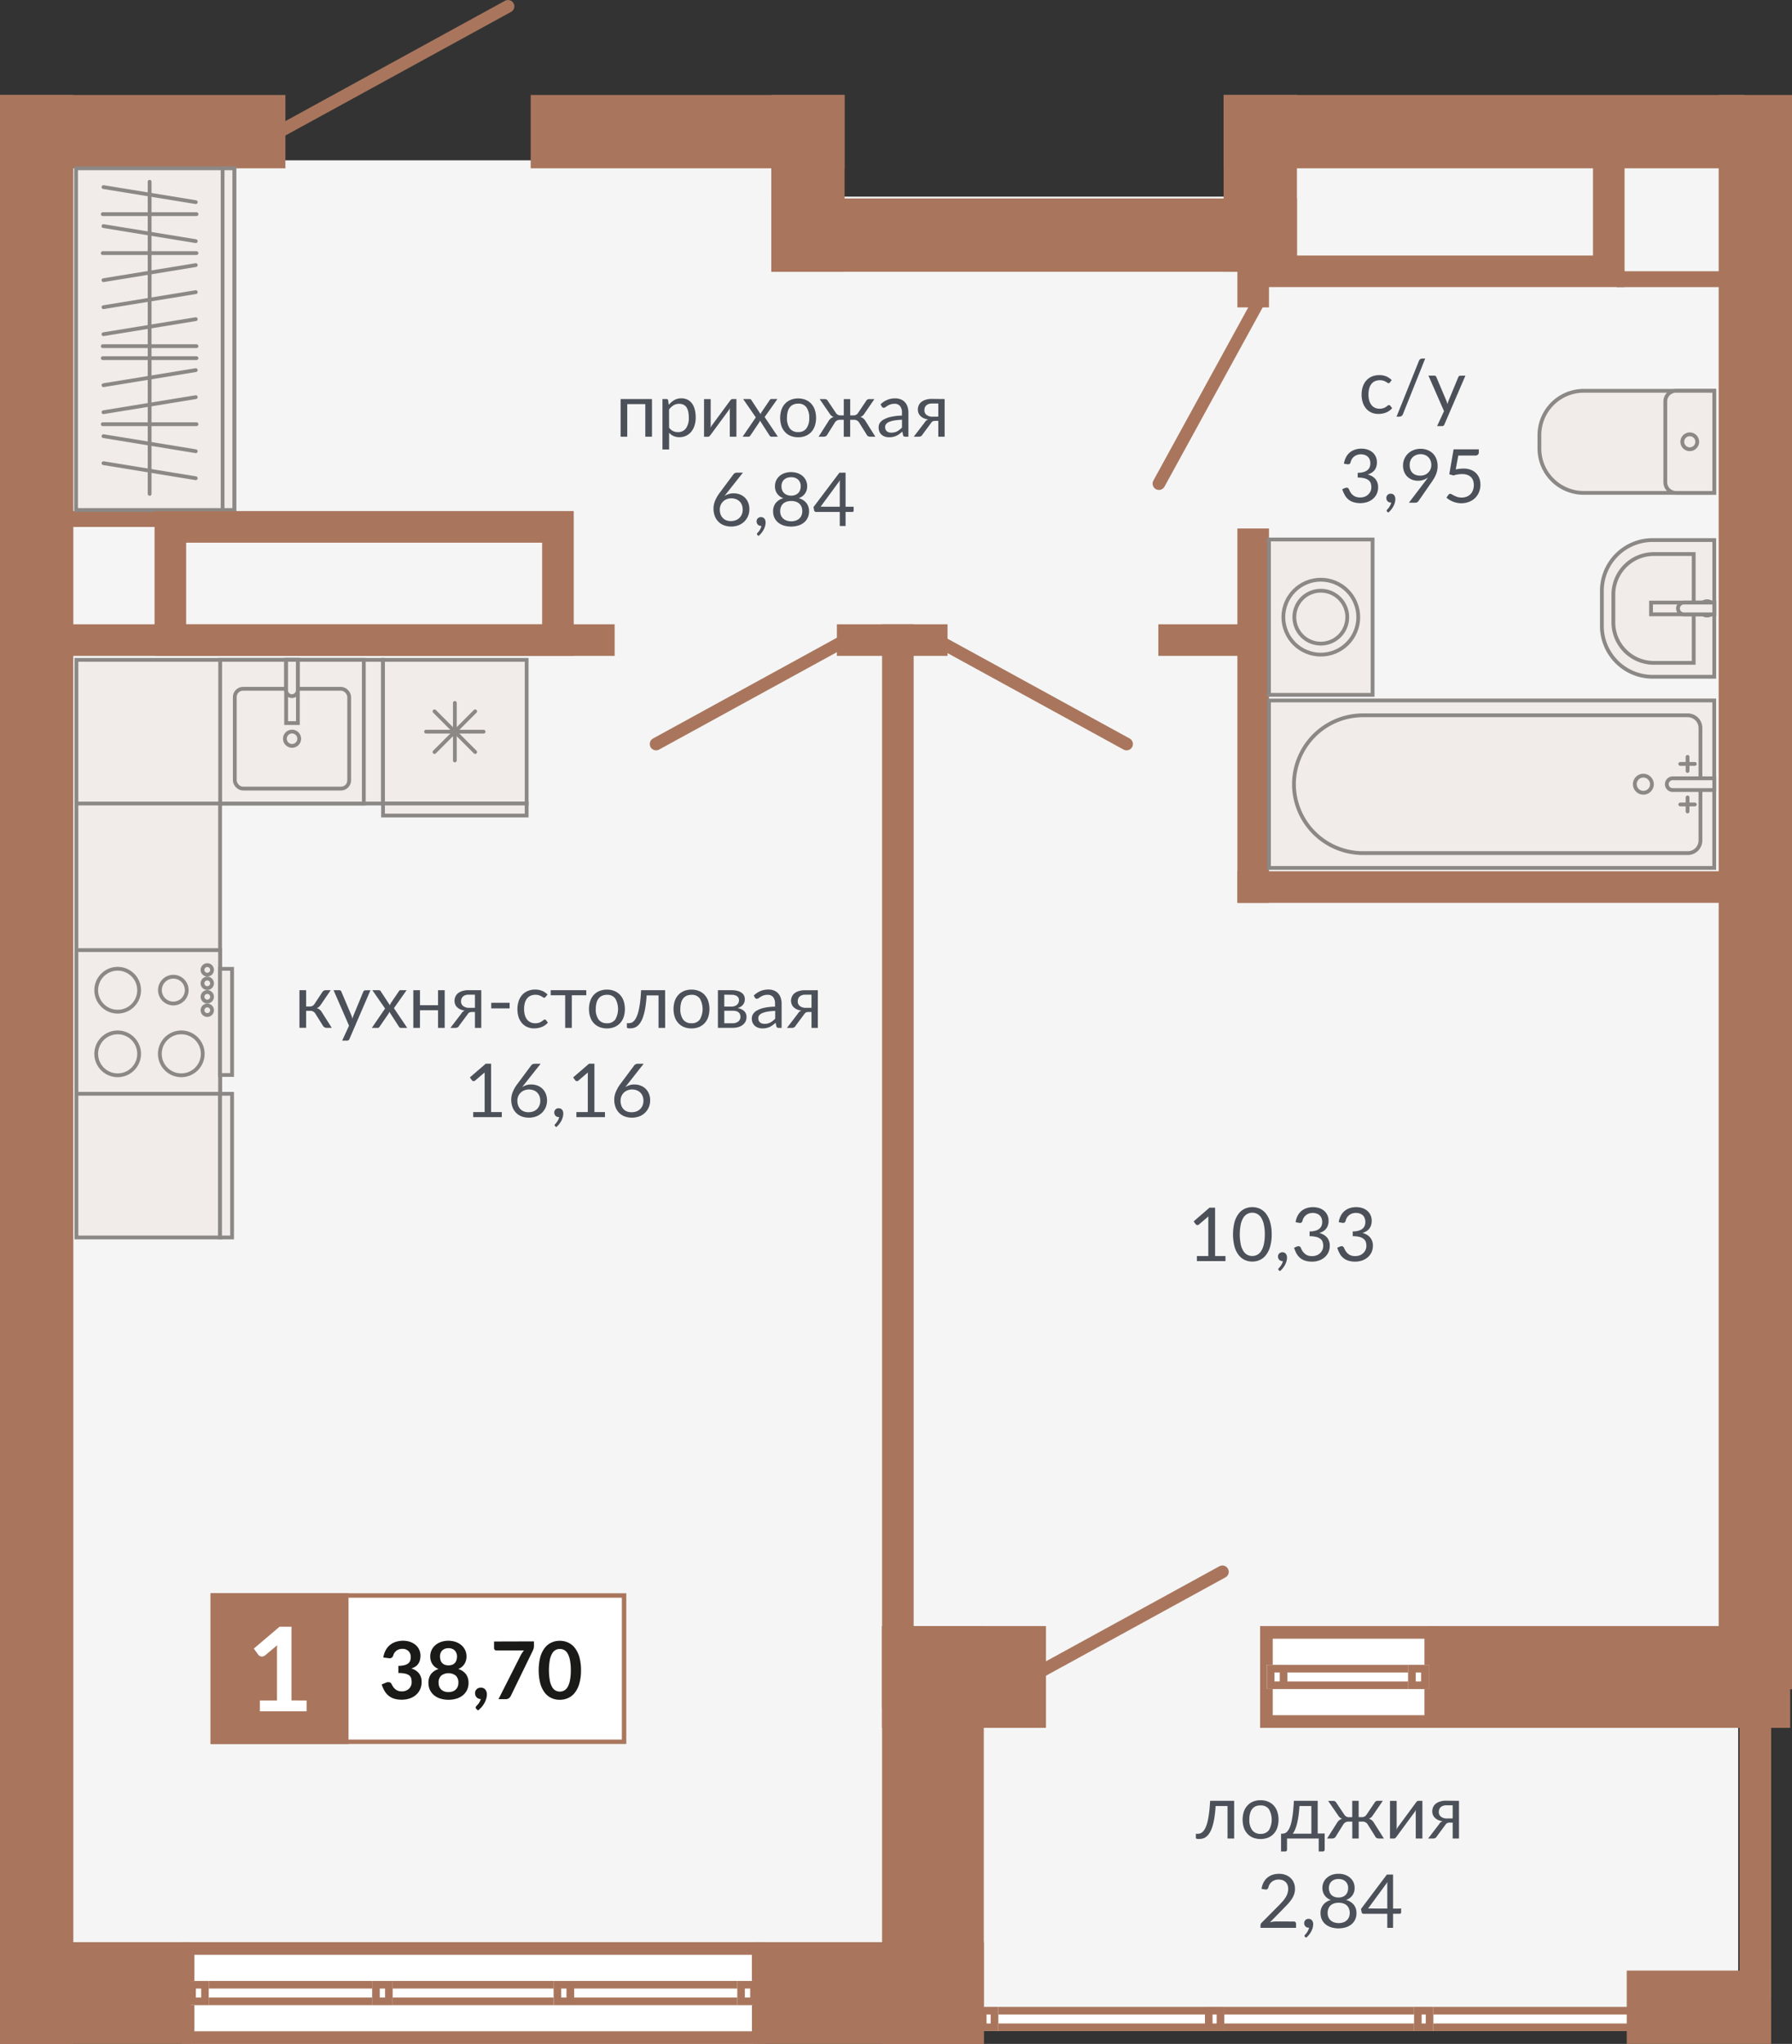 <svg id="Layer_1" data-name="Layer 1" xmlns="http://www.w3.org/2000/svg" width="752.14" height="857.71" viewBox="0 0 752.14 857.71">
  <rect x="0" y="0" width="752.14" height="857.71" fill="#333333" stroke="none"/>
  <defs>
    <style>
      .cls-1 {
        fill: #f5f5f5;
      }

      .cls-1, .cls-3, .cls-7 {
        fill-rule: evenodd;
      }

      .cls-2 {
        fill: #fff;
      }

      .cls-3, .cls-4 {
        fill: #a9765d;
      }

      .cls-5, .cls-7 {
        fill: #f1ece9;
      }

      .cls-6, .cls-8, .cls-9 {
        fill: none;
        stroke-miterlimit: 22.93;
      }

      .cls-6, .cls-8 {
        stroke: #8b8886;
        stroke-width: 1.59px;
      }

      .cls-8, .cls-9 {
        stroke-linecap: round;
      }

      .cls-9 {
        stroke: #a9765d;
        stroke-width: 5.31px;
      }

      .cls-10 {
        fill: #4c5059;
      }

      .cls-11 {
        fill: #1a1a18;
      }
    </style>
  </defs>
  <polygon class="cls-1" points="526.58 67.28 526.58 82.51 349.26 82.51 349.26 67.28 30.5 67.28 30.5 843.89 729.55 843.89 729.55 67.28 526.58 67.28"/>
  <rect class="cls-2" x="76.29" y="814.99" width="244.59" height="42.71"/>
  <path class="cls-3" d="M315.57,820.31H81.6V852.4h234ZM76.29,815H320.88v42.72H76.29Z"/>
  <rect class="cls-2" x="79.02" y="831.28" width="239.03" height="10.14"/>
  <path class="cls-3" d="M314.87,834.47H82.21v3.77H314.87ZM79,831.28h239v10.14H79Z"/>
  <rect class="cls-2" x="156.2" y="831.28" width="8.61" height="10.14"/>
  <path class="cls-3" d="M161.62,834.47h-2.23v3.77h2.23Zm-5.42-3.19h8.61v10.14H156.2Z"/>
  <rect class="cls-2" x="79.02" y="831.28" width="8.61" height="10.14"/>
  <path class="cls-3" d="M84.44,834.47H82.21v3.77h2.23ZM79,831.28h8.61v10.14H79Z"/>
  <rect class="cls-2" x="232.34" y="831.28" width="8.61" height="10.14"/>
  <path class="cls-3" d="M237.76,834.47h-2.23v3.77h2.23Zm-5.42-3.19H241v10.14h-8.61Z"/>
  <rect class="cls-2" x="309.45" y="831.28" width="8.61" height="10.14"/>
  <path class="cls-3" d="M314.87,834.47h-2.24v3.77h2.24Zm-5.42-3.19h8.6v10.14h-8.6Z"/>
  <rect class="cls-2" x="410.88" y="842.17" width="286.84" height="10.14"/>
  <path class="cls-3" d="M694.54,845.36H414.07v3.77H694.54Zm-283.66-3.19H697.72v10.14H410.88Z"/>
  <rect class="cls-2" x="505.74" y="842.17" width="8.1" height="10.14"/>
  <path class="cls-3" d="M510.66,845.36h-1.73v3.77h1.73Zm-4.92-3.19h8.11v10.14h-8.11Z"/>
  <rect class="cls-2" x="410.88" y="842.17" width="8.1" height="10.14"/>
  <path class="cls-3" d="M415.8,845.36h-1.73v3.77h1.73Zm-4.92-3.19H419v10.14h-8.11Z"/>
  <rect class="cls-2" x="410.88" y="842.17" width="8.1" height="10.14"/>
  <path class="cls-3" d="M415.8,845.36h-1.73v3.77h1.73Zm-4.92-3.19H419v10.14h-8.11Z"/>
  <rect class="cls-2" x="593.51" y="842.17" width="8.1" height="10.14"/>
  <path class="cls-3" d="M598.43,845.36H596.7v3.77h1.73Zm-4.92-3.19h8.1v10.14h-8.1Z"/>
  <rect class="cls-2" x="689.62" y="842.17" width="8.1" height="10.14"/>
  <path class="cls-3" d="M694.54,845.36H692.8v3.77h1.74Zm-4.92-3.19h8.1v10.14h-8.1Z"/>
  <rect class="cls-2" x="528.89" y="682.36" width="74.29" height="42.71"/>
  <path class="cls-3" d="M603.18,682.36H528.89v42.71h74.29Zm-5.31,5.31H534.2v32.09h63.67Z"/>
  <rect class="cls-2" x="531.72" y="698.65" width="67.92" height="10.14"/>
  <path class="cls-3" d="M599.64,698.65H531.72v10.14h67.92Zm-3.19,3.18H534.91v3.77h61.54Z"/>
  <rect class="cls-2" x="591.03" y="698.65" width="8.61" height="10.14"/>
  <path class="cls-3" d="M599.64,698.65H591v10.14h8.61Zm-3.19,3.18h-2.23v3.77h2.23Z"/>
  <rect class="cls-2" x="531.72" y="698.65" width="8.61" height="10.14"/>
  <path class="cls-3" d="M540.33,698.65h-8.61v10.14h8.61Zm-3.19,3.18h-2.23v3.77h2.23Z"/>
  <rect class="cls-4" x="370.22" y="682.36" width="68.8" height="42.71"/>
  <rect class="cls-4" x="599.8" y="682.36" width="151.58" height="42.71"/>
  <rect class="cls-4" y="814.99" width="80.06" height="42.71"/>
  <rect class="cls-4" x="316.13" y="814.99" width="96.81" height="42.71"/>
  <rect class="cls-4" y="39.86" width="119.79" height="30.77"/>
  <rect class="cls-4" x="222.74" y="39.86" width="131.75" height="30.77"/>
  <rect class="cls-4" x="513.58" y="39.86" width="218.44" height="30.77"/>
  <rect class="cls-4" x="323.72" y="83.28" width="220.63" height="30.77"/>
  <rect class="cls-4" x="323.72" y="39.86" width="30.77" height="74.19"/>
  <rect class="cls-4" x="513.58" y="39.86" width="30.77" height="74.19"/>
  <rect class="cls-4" y="39.86" width="30.77" height="817.85"/>
  <rect class="cls-4" x="721.37" y="39.86" width="30.77" height="669.03"/>
  <rect class="cls-4" x="682.78" y="826.94" width="60.61" height="30.77"/>
  <rect class="cls-4" x="13.82" y="261.97" width="244.16" height="13.26"/>
  <rect class="cls-4" x="519.36" y="365.61" width="211.46" height="13.26"/>
  <rect class="cls-4" x="351.26" y="261.97" width="46.44" height="13.26"/>
  <rect class="cls-4" x="486.18" y="261.97" width="46.44" height="13.26"/>
  <rect class="cls-4" x="519.36" y="221.77" width="13.26" height="157.1"/>
  <rect class="cls-4" x="730.13" y="723.22" width="13.26" height="115.54"/>
  <rect class="cls-4" x="370.22" y="261.97" width="13.26" height="455.01"/>
  <rect class="cls-4" x="519.36" y="107.21" width="13.26" height="21.78"/>
  <rect class="cls-4" x="678.53" y="113.82" width="50.46" height="6.67"/>
  <rect class="cls-4" x="15.94" y="214.46" width="50.46" height="6.67"/>
  <rect class="cls-4" x="370.22" y="682.36" width="42.71" height="175.35"/>
  <path class="cls-3" d="M668.61,67.73H538.54v39.5H668.61ZM525.28,54.47H681.87v66H525.28Z"/>
  <rect class="cls-5" x="32.08" y="336.82" width="60.29" height="182.47"/>
  <rect class="cls-6" x="32.08" y="336.82" width="60.29" height="182.47"/>
  <rect class="cls-5" x="92.37" y="459" width="5.04" height="60.29"/>
  <rect class="cls-6" x="92.37" y="459" width="5.04" height="60.29"/>
  <rect class="cls-5" x="32.08" y="276.9" width="128.68" height="60.29"/>
  <rect class="cls-6" x="32.08" y="276.9" width="128.68" height="60.29"/>
  <rect class="cls-5" x="32.08" y="398.7" width="60.29" height="60.29"/>
  <rect class="cls-6" x="32.08" y="398.7" width="60.29" height="60.29"/>
  <rect class="cls-5" x="92.37" y="406.56" width="5.04" height="44.55"/>
  <rect class="cls-6" x="92.37" y="406.56" width="5.04" height="44.55"/>
  <path class="cls-7" d="M72.75,409.87a5.62,5.62,0,1,0,5.62,5.62A5.62,5.62,0,0,0,72.75,409.87Z"/>
  <path class="cls-6" d="M72.75,409.87a5.62,5.62,0,1,0,5.62,5.62A5.62,5.62,0,0,0,72.75,409.87Z"/>
  <path class="cls-7" d="M87,405a2,2,0,1,0,2,2A2,2,0,0,0,87,405Z"/>
  <path class="cls-6" d="M87,405a2,2,0,1,0,2,2A2,2,0,0,0,87,405Z"/>
  <path class="cls-7" d="M87,410.64a2,2,0,1,0,2,2A2,2,0,0,0,87,410.64Z"/>
  <path class="cls-6" d="M87,410.64a2,2,0,1,0,2,2A2,2,0,0,0,87,410.64Z"/>
  <path class="cls-7" d="M87,416.29a2,2,0,1,0,2,2A2,2,0,0,0,87,416.29Z"/>
  <path class="cls-6" d="M87,416.29a2,2,0,1,0,2,2A2,2,0,0,0,87,416.29Z"/>
  <path class="cls-7" d="M87,421.94a2,2,0,1,0,2,2A2,2,0,0,0,87,421.94Z"/>
  <path class="cls-6" d="M87,421.94a2,2,0,1,0,2,2A2,2,0,0,0,87,421.94Z"/>
  <path class="cls-7" d="M49.39,406.53a9,9,0,1,0,9,9A9,9,0,0,0,49.39,406.53Z"/>
  <path class="cls-6" d="M49.39,406.53a9,9,0,1,0,9,9A9,9,0,0,0,49.39,406.53Z"/>
  <path class="cls-7" d="M49.39,433.23a9,9,0,1,0,9,9A9,9,0,0,0,49.39,433.23Z"/>
  <path class="cls-6" d="M49.39,433.23a9,9,0,1,0,9,9A9,9,0,0,0,49.39,433.23Z"/>
  <path class="cls-7" d="M76.09,433.23a9,9,0,1,0,9,9A9,9,0,0,0,76.09,433.23Z"/>
  <path class="cls-6" d="M76.09,433.23a9,9,0,1,0,9,9A9,9,0,0,0,76.09,433.23Z"/>
  <rect class="cls-5" x="160.76" y="276.9" width="60.29" height="60.29"/>
  <rect class="cls-6" x="160.76" y="276.9" width="60.29" height="60.29"/>
  <rect class="cls-5" x="160.76" y="337.19" width="60.29" height="5.04"/>
  <rect class="cls-6" x="160.76" y="337.19" width="60.29" height="5.04"/>
  <line class="cls-8" x1="178.83" y1="307.04" x2="202.98" y2="307.04"/>
  <line class="cls-8" x1="182.37" y1="315.58" x2="199.44" y2="298.51"/>
  <line class="cls-8" x1="199.44" y1="315.58" x2="182.37" y2="298.51"/>
  <line class="cls-8" x1="190.91" y1="319.12" x2="190.91" y2="294.97"/>
  <rect class="cls-5" x="92.41" y="276.9" width="60.29" height="60.29"/>
  <rect class="cls-6" x="92.41" y="276.9" width="60.29" height="60.29"/>
  <rect class="cls-5" x="98.55" y="289.04" width="48.01" height="41.88" rx="3.44"/>
  <rect class="cls-6" x="98.55" y="289.04" width="48.01" height="41.88" rx="3.44"/>
  <path class="cls-7" d="M125.58,310a3,3,0,1,0-3,3A3,3,0,0,0,125.58,310Z"/>
  <path class="cls-6" d="M125.58,310a3,3,0,1,0-3,3A3,3,0,0,0,125.58,310Z"/>
  <rect class="cls-5" x="120.09" y="276.9" width="4.94" height="26.53"/>
  <rect class="cls-6" x="120.09" y="276.9" width="4.94" height="26.53"/>
  <path class="cls-7" d="M120.09,289.65V276.9H125v12.75a2.47,2.47,0,0,1-4.94,0Z"/>
  <path class="cls-6" d="M120.09,289.65V276.9H125v12.75a2.47,2.47,0,0,1-4.94,0Z"/>
  <path class="cls-7" d="M719.51,164H664.69a18.62,18.62,0,0,0-18.57,18.57v5.7a18.63,18.63,0,0,0,18.57,18.57h54.82Z"/>
  <path class="cls-6" d="M719.51,164H664.69a18.62,18.62,0,0,0-18.57,18.57v5.7a18.63,18.63,0,0,0,18.57,18.57h54.82Z"/>
  <path class="cls-7" d="M719.51,164h-16.1a4.46,4.46,0,0,0-4.45,4.45v33.93a4.47,4.47,0,0,0,4.45,4.46h16.1Z"/>
  <path class="cls-6" d="M719.51,164h-16.1a4.46,4.46,0,0,0-4.45,4.45v33.93a4.47,4.47,0,0,0,4.45,4.46h16.1Z"/>
  <path class="cls-7" d="M709.23,182.26a3.13,3.13,0,1,0,3.13,3.13A3.13,3.13,0,0,0,709.23,182.26Z"/>
  <path class="cls-6" d="M709.23,182.26a3.13,3.13,0,1,0,3.13,3.13A3.13,3.13,0,0,0,709.23,182.26Z"/>
  <rect class="cls-5" x="532.62" y="293.94" width="186.88" height="70.27"/>
  <rect class="cls-6" x="532.62" y="293.94" width="186.88" height="70.27"/>
  <path class="cls-7" d="M708.41,300.17H572a29,29,0,0,0-28.9,28.9h0A29,29,0,0,0,572,358H708.41a5.32,5.32,0,0,0,5.3-5.31V305.48A5.32,5.32,0,0,0,708.41,300.17Z"/>
  <path class="cls-6" d="M708.41,300.17H572a29,29,0,0,0-28.9,28.9h0A29,29,0,0,0,572,358H708.41a5.32,5.32,0,0,0,5.3-5.31V305.48A5.32,5.32,0,0,0,708.41,300.17Z"/>
  <path class="cls-7" d="M689.64,325.49a3.59,3.59,0,1,0,3.71,3.58A3.65,3.65,0,0,0,689.64,325.49Z"/>
  <path class="cls-6" d="M689.64,325.49a3.59,3.59,0,1,0,3.71,3.58A3.65,3.65,0,0,0,689.64,325.49Z"/>
  <path class="cls-7" d="M702.23,331.54h17.28v-4.93H702.23a2.47,2.47,0,1,0,0,4.93Z"/>
  <path class="cls-6" d="M702.23,331.54h17.28v-4.93H702.23a2.47,2.47,0,1,0,0,4.93Z"/>
  <line class="cls-8" x1="711.36" y1="320.57" x2="705.24" y2="320.57"/>
  <line class="cls-8" x1="708.3" y1="317.62" x2="708.3" y2="323.52"/>
  <line class="cls-8" x1="711.36" y1="337.58" x2="705.24" y2="337.58"/>
  <line class="cls-8" x1="708.3" y1="334.62" x2="708.3" y2="340.53"/>
  <path class="cls-7" d="M719.51,226.63H693.58a21.31,21.31,0,0,0-21.24,21.24v14.91A21.31,21.31,0,0,0,693.58,284h25.93Z"/>
  <path class="cls-6" d="M719.51,226.63H693.58a21.31,21.31,0,0,0-21.24,21.24v14.91A21.31,21.31,0,0,0,693.58,284h25.93Z"/>
  <path class="cls-7" d="M710.88,232.5H694.06a17,17,0,0,0-16.9,16.9v11.86a17,17,0,0,0,16.9,16.9h16.82Z"/>
  <path class="cls-6" d="M710.88,232.5H694.06a17,17,0,0,0-16.9,16.9v11.86a17,17,0,0,0,16.9,16.9h16.82Z"/>
  <path class="cls-7" d="M716.49,252.31a3,3,0,1,1-3,3A3,3,0,0,1,716.49,252.31Z"/>
  <path class="cls-6" d="M716.49,252.31a3,3,0,1,1-3,3A3,3,0,0,1,716.49,252.31Z"/>
  <rect class="cls-5" x="692.98" y="252.86" width="26.53" height="4.94"/>
  <rect class="cls-6" x="692.98" y="252.86" width="26.53" height="4.94"/>
  <path class="cls-7" d="M706.76,257.8h12.75v-4.94H706.76a2.47,2.47,0,0,0,0,4.94Z"/>
  <path class="cls-6" d="M706.76,257.8h12.75v-4.94H706.76a2.47,2.47,0,0,0,0,4.94Z"/>
  <rect class="cls-5" x="532.62" y="226.39" width="43.49" height="65.19"/>
  <rect class="cls-6" x="532.62" y="226.39" width="43.49" height="65.19"/>
  <circle class="cls-5" cx="554.37" cy="258.99" r="15.72" transform="translate(-56.91 231.86) rotate(-22.5)"/>
  <circle class="cls-6" cx="554.37" cy="258.99" r="15.72" transform="translate(-56.91 231.86) rotate(-22.5)"/>
  <path class="cls-7" d="M565.47,259a11.1,11.1,0,1,0-11.1,11.09A11.1,11.1,0,0,0,565.47,259Z"/>
  <path class="cls-6" d="M565.47,259a11.1,11.1,0,1,0-11.1,11.09A11.1,11.1,0,0,0,565.47,259Z"/>
  <rect class="cls-5" x="31.92" y="70.63" width="66.43" height="143.39"/>
  <rect class="cls-6" x="31.92" y="70.63" width="66.43" height="143.39"/>
  <rect class="cls-5" x="93.43" y="70.63" width="4.92" height="143.39"/>
  <rect class="cls-6" x="93.43" y="70.63" width="4.92" height="143.39"/>
  <line class="cls-8" x1="62.8" y1="207.26" x2="62.8" y2="76.27"/>
  <line class="cls-8" x1="43.13" y1="106.22" x2="82.47" y2="106.22"/>
  <line class="cls-8" x1="43.13" y1="178.01" x2="82.47" y2="178.01"/>
  <line class="cls-8" x1="43.13" y1="145.27" x2="82.47" y2="145.27"/>
  <line class="cls-8" x1="43.13" y1="150.3" x2="82.47" y2="150.3"/>
  <line class="cls-8" x1="43.13" y1="89.86" x2="82.47" y2="89.86"/>
  <line class="cls-8" x1="43.43" y1="117.57" x2="82.17" y2="111.25"/>
  <line class="cls-8" x1="43.43" y1="128.91" x2="82.17" y2="122.59"/>
  <line class="cls-8" x1="43.43" y1="172.98" x2="82.17" y2="166.66"/>
  <line class="cls-8" x1="43.43" y1="161.64" x2="82.17" y2="155.32"/>
  <line class="cls-8" x1="43.43" y1="140.25" x2="82.17" y2="133.93"/>
  <line class="cls-8" x1="43.43" y1="94.88" x2="82.17" y2="101.2"/>
  <line class="cls-8" x1="43.43" y1="183.03" x2="82.17" y2="189.35"/>
  <line class="cls-8" x1="43.43" y1="78.51" x2="82.17" y2="84.83"/>
  <line class="cls-8" x1="43.43" y1="194.37" x2="82.17" y2="200.69"/>
  <line class="cls-9" x1="353.48" y1="269.43" x2="275.37" y2="312.22"/>
  <line class="cls-9" x1="394.75" y1="269.43" x2="472.85" y2="312.22"/>
  <line class="cls-9" x1="513.07" y1="659.6" x2="434.96" y2="702.39"/>
  <line class="cls-9" x1="213.23" y1="2.66" x2="117.46" y2="55.12"/>
  <line class="cls-9" x1="486.43" y1="202.94" x2="529.22" y2="124.84"/>
  <g>
    <path class="cls-10" d="M135.29,416.31a1.73,1.73,0,0,1,.58-.56,1.4,1.4,0,0,1,.76-.22h2.17l-4.1,6a4.83,4.83,0,0,1-.78.95,3,3,0,0,1-1,.57,3.12,3.12,0,0,1,1.26.63,4,4,0,0,1,.92,1.1l4.15,6.54h-1.93a1.89,1.89,0,0,1-1.86-1l-3.07-4.92a2.41,2.41,0,0,0-2.2-1.21h-1.7v7.11h-2.8V415.53h2.8v6.83H130a2.19,2.19,0,0,0,2-1.06Z"/>
    <path class="cls-10" d="M155.49,415.53,146.67,436a1.48,1.48,0,0,1-.35.5.94.94,0,0,1-.65.19h-2.06l2.89-6.27L140,415.53h2.41a.85.85,0,0,1,.57.18.92.92,0,0,1,.28.39l4.23,10a11.69,11.69,0,0,1,.43,1.38c.14-.49.3-1,.46-1.39l4.11-9.95a.91.91,0,0,1,.32-.41.84.84,0,0,1,.51-.16Z"/>
    <path class="cls-10" d="M170.92,431.34h-2.67a.77.77,0,0,1-.54-.18,1.76,1.76,0,0,1-.32-.4l-4-6.2c0,.15-.08.29-.13.43a1.76,1.76,0,0,1-.19.39l-3.69,5.38a2.6,2.6,0,0,1-.33.4.67.67,0,0,1-.49.18h-2.49l5.55-8.12-5.33-7.69H159a.82.82,0,0,1,.5.11,1,1,0,0,1,.28.31l3.89,5.93A3.06,3.06,0,0,1,164,421l3.4-5a1.77,1.77,0,0,1,.3-.35.62.62,0,0,1,.4-.13h2.56l-5.32,7.55Z"/>
    <path class="cls-10" d="M186.65,415.53v15.81h-2.79v-7.4h-7.59v7.4h-2.79V415.53h2.79v6.3h7.59v-6.3Z"/>
    <path class="cls-10" d="M202,415.53v15.81h-2.66v-6.67h-1.22a3.5,3.5,0,0,0-.72.07,2.09,2.09,0,0,0-.5.2,1.4,1.4,0,0,0-.37.32l-.32.44-3.47,4.67a1.8,1.8,0,0,1-.65.73,2.08,2.08,0,0,1-1.11.24h-1.94l4.59-6a2.72,2.72,0,0,1,1.48-1.25,6.5,6.5,0,0,1-2-.57,4.64,4.64,0,0,1-1.35-.95,3.3,3.3,0,0,1-.75-1.23,4,4,0,0,1-.24-1.36,4.45,4.45,0,0,1,.32-1.62,3.87,3.87,0,0,1,1-1.44,5.09,5.09,0,0,1,1.81-1,8,8,0,0,1,2.71-.4Zm-2.66,7.38V417.4h-2.65a3.91,3.91,0,0,0-1.5.26,2.71,2.71,0,0,0-1,.65,2.48,2.48,0,0,0-.53.89,3.38,3.38,0,0,0-.15,1,2.39,2.39,0,0,0,.93,2,4.06,4.06,0,0,0,2.56.73Z"/>
    <path class="cls-10" d="M206.19,420.8h7.71v2.36h-7.71Z"/>
    <path class="cls-10" d="M229,418.34a1.25,1.25,0,0,1-.25.26.57.57,0,0,1-.34.1,1,1,0,0,1-.52-.2c-.18-.13-.42-.27-.69-.43a6.26,6.26,0,0,0-1-.43,4.81,4.81,0,0,0-1.47-.19,4.92,4.92,0,0,0-2.06.41,4,4,0,0,0-1.49,1.19,5.54,5.54,0,0,0-.91,1.89,9.52,9.52,0,0,0-.3,2.48,9.08,9.08,0,0,0,.33,2.56,5.38,5.38,0,0,0,.93,1.87A3.94,3.94,0,0,0,222.7,429a4.35,4.35,0,0,0,1.91.4,4.92,4.92,0,0,0,1.67-.24,4.52,4.52,0,0,0,1.08-.54q.44-.3.72-.54a.89.89,0,0,1,.57-.24.6.6,0,0,1,.53.27l.78,1a5.25,5.25,0,0,1-1.17,1.09,6.85,6.85,0,0,1-1.41.76,8.31,8.31,0,0,1-1.59.45,10.39,10.39,0,0,1-1.68.14,7,7,0,0,1-2.76-.55,6.24,6.24,0,0,1-2.2-1.58,7.38,7.38,0,0,1-1.47-2.56,11.29,11.29,0,0,1,0-6.71,7.37,7.37,0,0,1,1.44-2.58,6.47,6.47,0,0,1,2.32-1.69,7.74,7.74,0,0,1,3.18-.61,7.49,7.49,0,0,1,2.94.54,6.73,6.73,0,0,1,2.25,1.52Z"/>
    <path class="cls-10" d="M246.08,417.65H240v13.69h-2.78V417.65h-6.07v-2.12h14.92Z"/>
  </g>
  <path class="cls-10" d="M254.76,415.28a8,8,0,0,1,3.12.58,6.7,6.7,0,0,1,2.37,1.63,7.22,7.22,0,0,1,1.51,2.57,11.18,11.18,0,0,1,0,6.74,7.18,7.18,0,0,1-1.51,2.56,6.7,6.7,0,0,1-2.37,1.63,8.18,8.18,0,0,1-3.12.57,8.26,8.26,0,0,1-3.15-.57,6.74,6.74,0,0,1-2.38-1.63,7.16,7.16,0,0,1-1.5-2.56,11,11,0,0,1,0-6.74,7.2,7.2,0,0,1,1.5-2.57,6.74,6.74,0,0,1,2.38-1.63A8.08,8.08,0,0,1,254.76,415.28Zm0,14.11a4.06,4.06,0,0,0,3.49-1.57,8.89,8.89,0,0,0,0-8.78,4,4,0,0,0-3.49-1.58,4.93,4.93,0,0,0-2.07.41,3.83,3.83,0,0,0-1.47,1.17,5.19,5.19,0,0,0-.87,1.88,10.15,10.15,0,0,0-.29,2.52,7.28,7.28,0,0,0,1.16,4.38A4.15,4.15,0,0,0,254.76,429.39Z"/>
  <g>
    <path class="cls-10" d="M279.18,431.34H276.4V417.71h-5a48.43,48.43,0,0,1-.56,5.21,24.67,24.67,0,0,1-.9,3.73,10.55,10.55,0,0,1-1.17,2.49,5.69,5.69,0,0,1-1.36,1.49,3.9,3.9,0,0,1-1.46.72,6.07,6.07,0,0,1-1.51.19c-.89,0-1.33-.14-1.33-.42v-1.76h.81a3.41,3.41,0,0,0,1.08-.19,3,3,0,0,0,1.07-.72,6,6,0,0,0,1-1.49,13.16,13.16,0,0,0,.88-2.5,34.28,34.28,0,0,0,.69-3.73c.19-1.46.34-3.19.44-5.2h10.08Z"/>
    <path class="cls-10" d="M290.25,415.28a8,8,0,0,1,3.12.58,6.61,6.61,0,0,1,2.37,1.63,7.22,7.22,0,0,1,1.51,2.57,11.18,11.18,0,0,1,0,6.74,7.18,7.18,0,0,1-1.51,2.56,6.61,6.61,0,0,1-2.37,1.63,8.18,8.18,0,0,1-3.12.57,8.26,8.26,0,0,1-3.15-.57,6.74,6.74,0,0,1-2.38-1.63,7.16,7.16,0,0,1-1.5-2.56,11,11,0,0,1,0-6.74,7.2,7.2,0,0,1,1.5-2.57,6.74,6.74,0,0,1,2.38-1.63A8.08,8.08,0,0,1,290.25,415.28Zm0,14.11a4.06,4.06,0,0,0,3.49-1.57,8.89,8.89,0,0,0,0-8.78,4,4,0,0,0-3.49-1.58,4.93,4.93,0,0,0-2.07.41,3.83,3.83,0,0,0-1.47,1.17,5.19,5.19,0,0,0-.87,1.88,10.15,10.15,0,0,0-.29,2.52,7.28,7.28,0,0,0,1.16,4.38A4.15,4.15,0,0,0,290.25,429.39Z"/>
    <path class="cls-10" d="M307.07,415.53a9.57,9.57,0,0,1,2.51.29,5.19,5.19,0,0,1,1.72.81,3,3,0,0,1,1,1.19,3.5,3.5,0,0,1,.32,1.47,4.71,4.71,0,0,1-.14,1.08,3.52,3.52,0,0,1-1.45,2,4.72,4.72,0,0,1-1.5.65,5.25,5.25,0,0,1,2.79,1.26,3.24,3.24,0,0,1,1,2.48,4.12,4.12,0,0,1-.46,2,4.21,4.21,0,0,1-1.26,1.43,5.79,5.79,0,0,1-1.88.86,9.49,9.49,0,0,1-2.31.28h-6.09V415.53ZM304,417.4v5h3a4,4,0,0,0,1.28-.19,2.93,2.93,0,0,0,1-.55,2.47,2.47,0,0,0,.66-.84,2.59,2.59,0,0,0,.23-1.09,2.5,2.5,0,0,0-.15-.85,2,2,0,0,0-.53-.73,2.88,2.88,0,0,0-1-.51,4.91,4.91,0,0,0-1.5-.2Zm3.4,12a3.86,3.86,0,0,0,2.47-.73,2.42,2.42,0,0,0,.9-2,2.8,2.8,0,0,0-.17-1,2,2,0,0,0-.56-.81,2.9,2.9,0,0,0-1-.53,6,6,0,0,0-1.58-.18H304v5.26Z"/>
    <path class="cls-10" d="M316.37,417.76a9.23,9.23,0,0,1,2.83-1.89,8.84,8.84,0,0,1,3.35-.62,6,6,0,0,1,2.36.43,4.8,4.8,0,0,1,1.73,1.22,5.13,5.13,0,0,1,1.06,1.89,7.84,7.84,0,0,1,.36,2.43v10.12h-1.23a1.27,1.27,0,0,1-.62-.13,1,1,0,0,1-.35-.53l-.31-1.5a15.2,15.2,0,0,1-1.22,1,7.53,7.53,0,0,1-1.25.75,6.87,6.87,0,0,1-1.39.46,7.67,7.67,0,0,1-1.65.17,5.75,5.75,0,0,1-1.73-.26,4,4,0,0,1-1.41-.77,3.78,3.78,0,0,1-1-1.31,4.57,4.57,0,0,1-.35-1.86,3.38,3.38,0,0,1,.52-1.8,4.49,4.49,0,0,1,1.67-1.54,10.64,10.64,0,0,1,3-1.1,22.62,22.62,0,0,1,4.56-.49v-1.24a4.23,4.23,0,0,0-.8-2.78,2.86,2.86,0,0,0-2.32-.95,5,5,0,0,0-1.73.26,6.71,6.71,0,0,0-1.2.58c-.34.21-.63.4-.87.58a1.28,1.28,0,0,1-.73.25.83.83,0,0,1-.48-.14,1.38,1.38,0,0,1-.35-.37Zm9,6.46a21.64,21.64,0,0,0-3.27.31,9.15,9.15,0,0,0-2.2.63,3,3,0,0,0-1.24.92,2,2,0,0,0-.38,1.18,2.7,2.7,0,0,0,.2,1.08,2.06,2.06,0,0,0,1.39,1.16,3.64,3.64,0,0,0,1,.14,5.55,5.55,0,0,0,1.34-.15,5,5,0,0,0,1.15-.43,6.72,6.72,0,0,0,1-.67,8.81,8.81,0,0,0,1-.89Z"/>
    <path class="cls-10" d="M343.26,415.53v15.81h-2.65v-6.67h-1.22a3.5,3.5,0,0,0-.72.07,2.09,2.09,0,0,0-.5.2,1.4,1.4,0,0,0-.37.32l-.33.44L334,430.37a1.8,1.8,0,0,1-.65.73,2.1,2.1,0,0,1-1.11.24h-1.94l4.59-6a2.72,2.72,0,0,1,1.48-1.25,6.42,6.42,0,0,1-2-.57,4.64,4.64,0,0,1-1.35-.95,3.3,3.3,0,0,1-.75-1.23A4,4,0,0,1,332,420a4.45,4.45,0,0,1,.32-1.62,3.85,3.85,0,0,1,1-1.44,5.23,5.23,0,0,1,1.82-1,8,8,0,0,1,2.71-.4Zm-2.65,7.38V417.4H338a3.91,3.91,0,0,0-1.5.26,2.84,2.84,0,0,0-1,.65,2.6,2.6,0,0,0-.52.89,3.38,3.38,0,0,0-.15,1,2.39,2.39,0,0,0,.93,2,4.06,4.06,0,0,0,2.56.73Z"/>
  </g>
  <g>
    <path class="cls-10" d="M210.62,466.67v2.13h-12v-2.13h4.79V451.42c0-.45,0-.92,0-1.38l-4,3.41a.85.85,0,0,1-.41.21.93.93,0,0,1-.37,0,.82.82,0,0,1-.32-.12.79.79,0,0,1-.23-.21l-.87-1.2,6.66-5.76h2.26v20.29Z"/>
    <path class="cls-10" d="M220.24,454.81l-.57.73-.53.69a6.67,6.67,0,0,1,3.83-1.14,7.26,7.26,0,0,1,2.56.45,6,6,0,0,1,2.1,1.29,6.36,6.36,0,0,1,1.43,2.09,7.69,7.69,0,0,1,0,5.71,7,7,0,0,1-1.56,2.31,7.37,7.37,0,0,1-2.42,1.54,9,9,0,0,1-6.18,0,6.56,6.56,0,0,1-2.33-1.53,6.84,6.84,0,0,1-1.48-2.41,9,9,0,0,1-.52-3.16,8.66,8.66,0,0,1,.64-3.13,15.06,15.06,0,0,1,2.07-3.55l5.68-7.63a1.68,1.68,0,0,1,.6-.47,1.81,1.81,0,0,1,.88-.2h2.47Zm1.62,11.92a5.53,5.53,0,0,0,2-.35,4.65,4.65,0,0,0,1.56-1,4.52,4.52,0,0,0,1-1.52,5.14,5.14,0,0,0,.35-1.9,5.41,5.41,0,0,0-.35-2,4.15,4.15,0,0,0-2.48-2.44,5.37,5.37,0,0,0-1.92-.33,5.1,5.1,0,0,0-2,.39,4.58,4.58,0,0,0-1.53,1,4.41,4.41,0,0,0-1,1.5,4.8,4.8,0,0,0-.34,1.77,5.84,5.84,0,0,0,.32,2,4.05,4.05,0,0,0,.91,1.53,4,4,0,0,0,1.47,1A5.06,5.06,0,0,0,221.86,466.73Z"/>
    <path class="cls-10" d="M233,472.57a.72.72,0,0,1-.17-.2.54.54,0,0,1-.05-.24.44.44,0,0,1,.07-.21,1.73,1.73,0,0,1,.17-.21l.4-.45a8.11,8.11,0,0,0,.49-.66,7.53,7.53,0,0,0,.46-.85,3.91,3.91,0,0,0,.3-1l-.1,0h-.1a1.73,1.73,0,0,1-1.32-.54,1.93,1.93,0,0,1-.51-1.38,1.71,1.71,0,0,1,.51-1.25,1.79,1.79,0,0,1,1.35-.52,2,2,0,0,1,.83.17,1.77,1.77,0,0,1,.6.48,2.34,2.34,0,0,1,.37.7,3,3,0,0,1,.12.87,5.86,5.86,0,0,1-.19,1.46,7.72,7.72,0,0,1-.58,1.5,10.34,10.34,0,0,1-.93,1.44,8,8,0,0,1-1.25,1.29Z"/>
    <path class="cls-10" d="M253.92,466.67v2.13h-12v-2.13h4.79V451.42c0-.45,0-.92.05-1.38l-4,3.41a.81.81,0,0,1-.41.21.93.93,0,0,1-.37,0,.88.88,0,0,1-.32-.12.79.79,0,0,1-.23-.21l-.87-1.2,6.66-5.76h2.27v20.29Z"/>
    <path class="cls-10" d="M263.53,454.81l-.57.73c-.18.23-.36.46-.52.69a6.58,6.58,0,0,1,1.75-.84,6.81,6.81,0,0,1,2.07-.3,7.22,7.22,0,0,1,2.56.45,6,6,0,0,1,2.1,1.29,6.36,6.36,0,0,1,1.43,2.09,7.23,7.23,0,0,1,.53,2.84,7.38,7.38,0,0,1-.56,2.87,7,7,0,0,1-4,3.85,9,9,0,0,1-6.17,0,6.52,6.52,0,0,1-2.34-1.53,6.84,6.84,0,0,1-1.48-2.41,9,9,0,0,1-.52-3.16,8.48,8.48,0,0,1,.65-3.13,15.34,15.34,0,0,1,2.06-3.55l5.69-7.63a1.52,1.52,0,0,1,.6-.47,1.76,1.76,0,0,1,.88-.2h2.46Zm1.62,11.92a5.53,5.53,0,0,0,2-.35,4.65,4.65,0,0,0,1.56-1,4.37,4.37,0,0,0,1-1.52,5.14,5.14,0,0,0,.35-1.9,5.41,5.41,0,0,0-.34-2,4.25,4.25,0,0,0-1-1.49,4.18,4.18,0,0,0-1.5-.95,5.45,5.45,0,0,0-1.92-.33,5.07,5.07,0,0,0-2,.39,4.5,4.5,0,0,0-2.51,2.53,4.8,4.8,0,0,0-.33,1.77,5.84,5.84,0,0,0,.31,2,4.18,4.18,0,0,0,.91,1.53,4,4,0,0,0,1.47,1A5.12,5.12,0,0,0,265.15,466.73Z"/>
  </g>
  <g>
    <path class="cls-10" d="M514.36,527.08v2.12h-12v-2.12h4.79V511.83c0-.46,0-.92.05-1.39l-4,3.42a1,1,0,0,1-.41.21.93.93,0,0,1-.37,0,.83.83,0,0,1-.32-.13.77.77,0,0,1-.23-.2l-.87-1.2,6.66-5.76H510v20.29Z"/>
    <path class="cls-10" d="M533.75,518a18.17,18.17,0,0,1-.63,5.08,10.79,10.79,0,0,1-1.73,3.55,7,7,0,0,1-2.58,2.09,7.52,7.52,0,0,1-3.19.68,7.4,7.4,0,0,1-3.19-.68,7,7,0,0,1-2.57-2.09,10.59,10.59,0,0,1-1.72-3.55,21.16,21.16,0,0,1,0-10.17,10.6,10.6,0,0,1,1.72-3.57,6.94,6.94,0,0,1,2.57-2.1,7.4,7.4,0,0,1,3.19-.68,7.52,7.52,0,0,1,3.19.68,7,7,0,0,1,2.58,2.1,10.8,10.8,0,0,1,1.73,3.57A18.2,18.2,0,0,1,533.75,518Zm-2.89,0a18.05,18.05,0,0,0-.43-4.3,8.88,8.88,0,0,0-1.15-2.81,4.53,4.53,0,0,0-1.68-1.52,4.51,4.51,0,0,0-4,0,4.43,4.43,0,0,0-1.67,1.52,8.88,8.88,0,0,0-1.14,2.81,21.67,21.67,0,0,0,0,8.59,8.85,8.85,0,0,0,1.14,2.79,4.27,4.27,0,0,0,1.67,1.52,4.51,4.51,0,0,0,4,0,4.36,4.36,0,0,0,1.68-1.52,8.85,8.85,0,0,0,1.15-2.79A18,18,0,0,0,530.86,518Z"/>
    <path class="cls-10" d="M536.71,533a.9.9,0,0,1-.17-.2.6.6,0,0,1,0-.24.47.47,0,0,1,.07-.22,1.63,1.63,0,0,1,.17-.2l.4-.45a6.89,6.89,0,0,0,.49-.67,6.6,6.6,0,0,0,.46-.84,4,4,0,0,0,.3-1h-.2a1.73,1.73,0,0,1-1.32-.54,1.93,1.93,0,0,1-.51-1.38,1.72,1.72,0,0,1,.51-1.25,2.07,2.07,0,0,1,2.18-.34,1.56,1.56,0,0,1,.6.48,2.23,2.23,0,0,1,.37.7,2.93,2.93,0,0,1,.12.86,5.8,5.8,0,0,1-.19,1.46,7.26,7.26,0,0,1-.58,1.5,9.29,9.29,0,0,1-.93,1.44,8.07,8.07,0,0,1-1.25,1.3Z"/>
    <path class="cls-10" d="M543.8,512.89a8,8,0,0,1,.84-2.71,6.7,6.7,0,0,1,1.58-2,7,7,0,0,1,2.21-1.21,8.84,8.84,0,0,1,5.29,0,6,6,0,0,1,2.07,1.16,5.15,5.15,0,0,1,1.35,1.81,5.46,5.46,0,0,1,.49,2.35,5.89,5.89,0,0,1-.28,1.9,4.45,4.45,0,0,1-.78,1.46,4.62,4.62,0,0,1-1.22,1.06,7.63,7.63,0,0,1-1.61.72,6,6,0,0,1,3.29,1.93,5.27,5.27,0,0,1,1.1,3.41,6.36,6.36,0,0,1-.59,2.77,6.06,6.06,0,0,1-1.6,2.1,7.19,7.19,0,0,1-2.36,1.33,8.86,8.86,0,0,1-2.9.46,9.34,9.34,0,0,1-3-.44,6.39,6.39,0,0,1-2.14-1.23,6.72,6.72,0,0,1-1.44-1.85,13.89,13.89,0,0,1-.95-2.32l1.2-.5a1.57,1.57,0,0,1,.92-.11.91.91,0,0,1,.64.52l.51,1.05a4.9,4.9,0,0,0,.84,1.17,4.46,4.46,0,0,0,1.35,1,4.83,4.83,0,0,0,2.08.39,5.21,5.21,0,0,0,2.05-.38,4.63,4.63,0,0,0,1.47-1,4.24,4.24,0,0,0,.88-1.36,4,4,0,0,0,.3-1.49,5.39,5.39,0,0,0-.24-1.65,2.73,2.73,0,0,0-.87-1.3,4.52,4.52,0,0,0-1.76-.85,10.69,10.69,0,0,0-2.86-.32v-2a9,9,0,0,0,2.44-.31,4.74,4.74,0,0,0,1.64-.81,3.08,3.08,0,0,0,.92-1.24,4.21,4.21,0,0,0,.29-1.59,4.34,4.34,0,0,0-.3-1.68,3.25,3.25,0,0,0-2.1-1.89,5.12,5.12,0,0,0-3.13,0,4.16,4.16,0,0,0-1.28.7,4.23,4.23,0,0,0-.93,1.05,4.13,4.13,0,0,0-.53,1.34,1.08,1.08,0,0,1-1.39.83Z"/>
    <path class="cls-10" d="M561.9,512.89a8.29,8.29,0,0,1,.85-2.71,6.39,6.39,0,0,1,1.58-2,6.82,6.82,0,0,1,2.2-1.21,8.32,8.32,0,0,1,2.68-.41,8.18,8.18,0,0,1,2.62.4,6.14,6.14,0,0,1,2.07,1.16,5.4,5.4,0,0,1,1.35,1.81,5.61,5.61,0,0,1,.48,2.35,6.18,6.18,0,0,1-.27,1.9,4.85,4.85,0,0,1-.78,1.46,4.66,4.66,0,0,1-1.23,1.06,7.41,7.41,0,0,1-1.61.72,5.94,5.94,0,0,1,3.29,1.93,5.27,5.27,0,0,1,1.1,3.41,6.36,6.36,0,0,1-.59,2.77,6.06,6.06,0,0,1-1.6,2.1,7.09,7.09,0,0,1-2.36,1.33,8.8,8.8,0,0,1-2.89.46,9.4,9.4,0,0,1-3-.44,6.18,6.18,0,0,1-3.57-3.08,13.09,13.09,0,0,1-.95-2.32l1.2-.5a1.53,1.53,0,0,1,.91-.11.92.92,0,0,1,.65.52q.19.43.51,1.05a5.14,5.14,0,0,0,.83,1.17,4.46,4.46,0,0,0,1.35,1,4.86,4.86,0,0,0,2.08.39,5.26,5.26,0,0,0,2.06-.38,4.7,4.7,0,0,0,1.46-1,4.27,4.27,0,0,0,.89-1.36,4.19,4.19,0,0,0,.29-1.49,5.72,5.72,0,0,0-.23-1.65,2.83,2.83,0,0,0-.88-1.3,4.47,4.47,0,0,0-1.75-.85,10.83,10.83,0,0,0-2.87-.32v-2a9,9,0,0,0,2.45-.31,4.84,4.84,0,0,0,1.64-.81,3.17,3.17,0,0,0,.92-1.24,4.21,4.21,0,0,0,.28-1.59,4.34,4.34,0,0,0-.3-1.68,3.22,3.22,0,0,0-.83-1.19,3.53,3.53,0,0,0-1.26-.7,5.15,5.15,0,0,0-3.14,0,4.28,4.28,0,0,0-1.28.7,4.23,4.23,0,0,0-.93,1.05,4.37,4.37,0,0,0-.53,1.34,1.32,1.32,0,0,1-.5.73,1.43,1.43,0,0,1-.89.1Z"/>
  </g>
  <g>
    <path class="cls-10" d="M583.42,160.44a1.34,1.34,0,0,1-.25.27.61.61,0,0,1-.35.09.92.92,0,0,1-.51-.19c-.19-.13-.42-.27-.7-.43a5.1,5.1,0,0,0-1-.43,5.39,5.39,0,0,0-3.54.22,3.92,3.92,0,0,0-1.49,1.19,5.35,5.35,0,0,0-.9,1.89,9.51,9.51,0,0,0-.31,2.48,9,9,0,0,0,.33,2.55,5.51,5.51,0,0,0,.93,1.88,3.94,3.94,0,0,0,1.45,1.15,4.41,4.41,0,0,0,1.91.4,4.88,4.88,0,0,0,1.67-.24,4.81,4.81,0,0,0,1.09-.54l.72-.54A.89.89,0,0,1,583,170a.62.62,0,0,1,.53.27l.78,1a5.72,5.72,0,0,1-1.17,1.09,7.16,7.16,0,0,1-1.42.76,7.53,7.53,0,0,1-1.58.44,9.4,9.4,0,0,1-1.69.14,7,7,0,0,1-2.75-.54,6.44,6.44,0,0,1-2.21-1.59,7.56,7.56,0,0,1-1.47-2.55,10.5,10.5,0,0,1-.53-3.45,10.66,10.66,0,0,1,.49-3.26,7.37,7.37,0,0,1,1.44-2.58,6.54,6.54,0,0,1,2.33-1.7,7.9,7.9,0,0,1,3.17-.61,7.42,7.42,0,0,1,2.94.54,7.06,7.06,0,0,1,2.26,1.53Z"/>
    <path class="cls-10" d="M588.85,173.77a1.54,1.54,0,0,1-.63.81,1.65,1.65,0,0,1-.89.27h-1.17l9.38-23.36a1.63,1.63,0,0,1,.57-.77,1.49,1.49,0,0,1,.88-.26h1.19Z"/>
    <path class="cls-10" d="M615.07,157.63l-8.82,20.48a1.35,1.35,0,0,1-.35.5.94.94,0,0,1-.65.19h-2.06l2.89-6.28-6.53-14.89H602a.9.9,0,0,1,.57.18,1.08,1.08,0,0,1,.29.4l4.23,10a13.7,13.7,0,0,1,.42,1.37c.14-.49.3-.95.46-1.39l4.11-9.94a.91.91,0,0,1,.32-.41.85.85,0,0,1,.51-.17Z"/>
  </g>
  <g>
    <path class="cls-10" d="M564.09,194.6a8.21,8.21,0,0,1,.85-2.71,6.43,6.43,0,0,1,1.58-2,6.62,6.62,0,0,1,2.2-1.2,8.32,8.32,0,0,1,2.68-.42,8.18,8.18,0,0,1,2.62.41,6.12,6.12,0,0,1,2.07,1.15,5.51,5.51,0,0,1,1.35,1.81,5.69,5.69,0,0,1,.48,2.36,6.18,6.18,0,0,1-.27,1.9,4.55,4.55,0,0,1-.78,1.46,5.06,5.06,0,0,1-1.23,1.06,7,7,0,0,1-1.61.71,6,6,0,0,1,3.29,1.93,5.29,5.29,0,0,1,1.1,3.41,6.2,6.2,0,0,1-2.18,4.88,7.24,7.24,0,0,1-2.37,1.33,9.91,9.91,0,0,1-5.94,0,6.12,6.12,0,0,1-3.57-3.07,13.74,13.74,0,0,1-1-2.32l1.2-.5a1.46,1.46,0,0,1,.91-.11.89.89,0,0,1,.65.51q.2.45.51,1.05a4.74,4.74,0,0,0,.83,1.17,4.29,4.29,0,0,0,1.35.95,4.86,4.86,0,0,0,2.08.39,5.08,5.08,0,0,0,2.06-.38,4.38,4.38,0,0,0,1.46-1,4.27,4.27,0,0,0,.89-1.36,4.14,4.14,0,0,0,.29-1.48,5.67,5.67,0,0,0-.23-1.65,2.78,2.78,0,0,0-.88-1.3,4.62,4.62,0,0,0-1.75-.86,10.87,10.87,0,0,0-2.87-.31v-2a9,9,0,0,0,2.45-.32,4.5,4.5,0,0,0,1.64-.81,3.07,3.07,0,0,0,.92-1.23,4.29,4.29,0,0,0,.29-1.59,4.36,4.36,0,0,0-.31-1.69,3.19,3.19,0,0,0-.83-1.18,3.55,3.55,0,0,0-1.26-.71,5.27,5.27,0,0,0-1.57-.23,4.74,4.74,0,0,0-1.57.25,4.49,4.49,0,0,0-1.28.69,4.1,4.1,0,0,0-.93,1.06,4.27,4.27,0,0,0-.53,1.34,1.29,1.29,0,0,1-.5.72,1.42,1.42,0,0,1-.89.11Z"/>
    <path class="cls-10" d="M582.2,214.68a.79.79,0,0,1-.18-.2.53.53,0,0,1,0-.23.36.36,0,0,1,.07-.22,1.66,1.66,0,0,1,.16-.21c.11-.11.24-.26.4-.45a6.29,6.29,0,0,0,.49-.66,6.72,6.72,0,0,0,.46-.84,4.66,4.66,0,0,0,.31-1l-.11,0h-.1a1.7,1.7,0,0,1-1.31-.54,1.93,1.93,0,0,1-.51-1.38,1.71,1.71,0,0,1,.51-1.25,1.76,1.76,0,0,1,1.35-.52,1.94,1.94,0,0,1,.82.17,1.77,1.77,0,0,1,.6.48,2.13,2.13,0,0,1,.37.7,3,3,0,0,1,.12.87,5.86,5.86,0,0,1-.19,1.46,7.13,7.13,0,0,1-.58,1.5,8.79,8.79,0,0,1-.93,1.44,8,8,0,0,1-1.25,1.29Z"/>
    <path class="cls-10" d="M598.16,202l.64-.85c.2-.27.39-.55.56-.82a6.12,6.12,0,0,1-1.93,1.05,7.16,7.16,0,0,1-2.28.36,6.89,6.89,0,0,1-2.4-.42,6,6,0,0,1-2-1.24,6,6,0,0,1-1.36-2,6.9,6.9,0,0,1-.51-2.74,6.81,6.81,0,0,1,.55-2.74,6.63,6.63,0,0,1,1.53-2.23,6.92,6.92,0,0,1,2.34-1.5,8.33,8.33,0,0,1,5.9,0,6.83,6.83,0,0,1,2.25,1.48,6.71,6.71,0,0,1,1.44,2.28,8.18,8.18,0,0,1,.51,2.94,9,9,0,0,1-.18,1.83,9.27,9.27,0,0,1-.52,1.7,11.1,11.1,0,0,1-.82,1.66c-.32.54-.68,1.1-1.09,1.67l-5.45,7.87a1.36,1.36,0,0,1-.57.48,2,2,0,0,1-.86.18h-2.56Zm-6.49-6.88a5.61,5.61,0,0,0,.3,1.9,4,4,0,0,0,.88,1.41,3.61,3.61,0,0,0,1.39.87,5.24,5.24,0,0,0,1.83.3,5,5,0,0,0,2-.37,4.34,4.34,0,0,0,1.46-1,4.12,4.12,0,0,0,.91-1.41,4.64,4.64,0,0,0,.31-1.65,5,5,0,0,0-.34-1.9,4.07,4.07,0,0,0-.93-1.44,3.86,3.86,0,0,0-1.41-.91,4.8,4.8,0,0,0-1.8-.32,5.06,5.06,0,0,0-1.87.33,4.56,4.56,0,0,0-1.46.93,4.17,4.17,0,0,0-.93,1.42A4.86,4.86,0,0,0,591.67,195.11Z"/>
    <path class="cls-10" d="M611,197a15.29,15.29,0,0,1,3.21-.37,8.41,8.41,0,0,1,3.09.52,6.1,6.1,0,0,1,2.24,1.42,5.94,5.94,0,0,1,1.36,2.13,7.6,7.6,0,0,1,.46,2.69,8.06,8.06,0,0,1-.62,3.21,7.13,7.13,0,0,1-1.7,2.46,7.39,7.39,0,0,1-2.55,1.57,9.27,9.27,0,0,1-5.06.35,9.79,9.79,0,0,1-1.69-.52,10,10,0,0,1-1.46-.75,8.08,8.08,0,0,1-1.18-.89l.85-1.19a.87.87,0,0,1,.74-.4,1.36,1.36,0,0,1,.7.24c.26.16.58.34,1,.54a9.25,9.25,0,0,0,1.32.54,6,6,0,0,0,1.8.24,5.63,5.63,0,0,0,2.11-.38,4.54,4.54,0,0,0,1.61-1.07,4.62,4.62,0,0,0,1-1.66,6.17,6.17,0,0,0,.36-2.17,5.67,5.67,0,0,0-.31-1.89,3.64,3.64,0,0,0-.92-1.43,4.13,4.13,0,0,0-1.54-.92,6.35,6.35,0,0,0-2.15-.33,12.13,12.13,0,0,0-1.76.14,11.15,11.15,0,0,0-1.86.45l-1.75-.51,1.8-10.46h10.59v1.22a1.35,1.35,0,0,1-.36,1,1.7,1.7,0,0,1-1.26.39h-7Z"/>
  </g>
  <g>
    <path class="cls-10" d="M273.65,183.26h-2.8V169.58h-7.58v13.68h-2.79V167.45h13.17Z"/>
    <path class="cls-10" d="M280.7,169.9a8.34,8.34,0,0,1,2.31-2,5.94,5.94,0,0,1,3-.75,5.74,5.74,0,0,1,2.48.53,5,5,0,0,1,1.89,1.54,7.4,7.4,0,0,1,1.2,2.54,13.06,13.06,0,0,1,.42,3.48,10.64,10.64,0,0,1-.47,3.25,7.79,7.79,0,0,1-1.35,2.61,6.26,6.26,0,0,1-2.15,1.73,6.36,6.36,0,0,1-2.86.63,5.73,5.73,0,0,1-2.49-.49,5.83,5.83,0,0,1-1.84-1.36v7h-2.79V167.45h1.67a.69.69,0,0,1,.73.58Zm.14,9.56a4.56,4.56,0,0,0,1.67,1.45,4.79,4.79,0,0,0,2,.42,4,4,0,0,0,3.4-1.58,7.36,7.36,0,0,0,1.19-4.49,11.41,11.41,0,0,0-.27-2.66,5.4,5.4,0,0,0-.79-1.81,3.09,3.09,0,0,0-1.27-1,4.13,4.13,0,0,0-1.7-.33,4.54,4.54,0,0,0-2.38.62,6.93,6.93,0,0,0-1.88,1.77Z"/>
    <path class="cls-10" d="M309.09,167.45v15.81h-2.78V172.53c0-.21,0-.44,0-.68s.05-.47.08-.71a6.05,6.05,0,0,1-.28.57,4.53,4.53,0,0,1-.29.49l-7.64,10.38a2.32,2.32,0,0,1-.43.47.85.85,0,0,1-.57.23h-1.68V167.47h2.79v10.74c0,.19,0,.41,0,.64s-.05.48-.08.71l.28-.55c.1-.17.19-.33.29-.48l7.63-10.37a2.39,2.39,0,0,1,.43-.48.89.89,0,0,1,.58-.23Z"/>
    <path class="cls-10" d="M326.48,183.26h-2.67a.77.77,0,0,1-.54-.18,1.48,1.48,0,0,1-.32-.39l-4-6.2-.13.43a1.25,1.25,0,0,1-.2.38L315,182.69a2.57,2.57,0,0,1-.34.39.66.66,0,0,1-.49.18h-2.48l5.54-8.11-5.32-7.7h2.67a.93.93,0,0,1,.5.11,1.13,1.13,0,0,1,.28.32l3.88,5.92a3.41,3.41,0,0,1,.4-.87l3.4-5a1.17,1.17,0,0,1,.3-.35.61.61,0,0,1,.4-.14h2.56L320.94,175Z"/>
  </g>
  <path class="cls-10" d="M335,167.2a8.11,8.11,0,0,1,3.12.58,6.76,6.76,0,0,1,2.38,1.64A7.27,7.27,0,0,1,342,172a10.95,10.95,0,0,1,0,6.73,7.31,7.31,0,0,1-1.5,2.56,6.61,6.61,0,0,1-2.38,1.63,8.11,8.11,0,0,1-3.12.57,8.25,8.25,0,0,1-3.14-.57,6.52,6.52,0,0,1-2.38-1.63,7.18,7.18,0,0,1-1.51-2.56,11.15,11.15,0,0,1,0-6.73,7.14,7.14,0,0,1,1.51-2.57,6.67,6.67,0,0,1,2.38-1.64A8.25,8.25,0,0,1,335,167.2Zm0,14.11a4.06,4.06,0,0,0,3.5-1.57,7.23,7.23,0,0,0,1.15-4.37,7.31,7.31,0,0,0-1.15-4.4,4,4,0,0,0-3.5-1.58,4.93,4.93,0,0,0-2.07.4,3.9,3.9,0,0,0-1.46,1.18,5.2,5.2,0,0,0-.88,1.88,10.17,10.17,0,0,0-.28,2.52,7.16,7.16,0,0,0,1.16,4.37A4.09,4.09,0,0,0,335,181.31Z"/>
  <g>
    <path class="cls-10" d="M367.4,183.26h-1.93a2.25,2.25,0,0,1-1.15-.23,1.55,1.55,0,0,1-.62-.73l-3.07-4.92a2.46,2.46,0,0,0-2.2-1.22h-1.59v7.12h-2.7v-7.12h-1.58a2.68,2.68,0,0,0-1.27.31,2.46,2.46,0,0,0-.93.91l-3.08,4.92a1.57,1.57,0,0,1-.63.73,2.25,2.25,0,0,1-1.15.23h-1.92l4.16-6.54a4,4,0,0,1,.92-1.1,3.26,3.26,0,0,1,1.26-.64,2.84,2.84,0,0,1-1-.56,4.41,4.41,0,0,1-.77-.94l-4.12-6h2.19a1.32,1.32,0,0,1,.73.21,1.51,1.51,0,0,1,.52.57l3.35,5a2.59,2.59,0,0,0,.83.79,2.29,2.29,0,0,0,1.14.27h1.36v-6.84h2.7v6.84h1.32a2.2,2.2,0,0,0,2-1.06l3.36-5a1.41,1.41,0,0,1,1.26-.78H367l-4.12,6a4.12,4.12,0,0,1-.77.94,2.67,2.67,0,0,1-1,.56,3.31,3.31,0,0,1,1.27.64,4.23,4.23,0,0,1,.92,1.1Z"/>
    <path class="cls-10" d="M369.59,169.69a8.47,8.47,0,0,1,6.18-2.52,6,6,0,0,1,2.35.44,4.84,4.84,0,0,1,1.74,1.22,5.28,5.28,0,0,1,1.06,1.89,7.79,7.79,0,0,1,.36,2.43v10.11H380a1.17,1.17,0,0,1-.62-.13.86.86,0,0,1-.34-.52l-.32-1.5a14.92,14.92,0,0,1-1.21,1,7,7,0,0,1-1.25.75,7.2,7.2,0,0,1-1.4.47,7.57,7.57,0,0,1-1.65.16,5.74,5.74,0,0,1-1.73-.25,4,4,0,0,1-1.41-.78,3.51,3.51,0,0,1-.95-1.3,4.49,4.49,0,0,1-.35-1.87,3.51,3.51,0,0,1,.51-1.8A4.49,4.49,0,0,1,371,176a11,11,0,0,1,3-1.09,22.55,22.55,0,0,1,4.56-.5v-1.23a4.18,4.18,0,0,0-.8-2.79,2.85,2.85,0,0,0-2.32-.94,5.08,5.08,0,0,0-1.73.26,6.71,6.71,0,0,0-1.2.57c-.34.22-.63.41-.87.58a1.3,1.3,0,0,1-.73.26.78.78,0,0,1-.48-.15,1.2,1.2,0,0,1-.34-.37Zm9,6.46a23.17,23.17,0,0,0-3.27.3,9.29,9.29,0,0,0-2.2.63,3,3,0,0,0-1.23.92,2,2,0,0,0-.39,1.19,2.54,2.54,0,0,0,.21,1.08,2,2,0,0,0,.55.74,2.32,2.32,0,0,0,.83.42,3.75,3.75,0,0,0,1,.13,5.55,5.55,0,0,0,1.34-.15,5,5,0,0,0,1.15-.43,6,6,0,0,0,1-.67,7.91,7.91,0,0,0,1-.89Z"/>
    <path class="cls-10" d="M396.48,167.45v15.81h-2.66V176.6h-1.21a3,3,0,0,0-.73.07,2.09,2.09,0,0,0-.5.19,1.61,1.61,0,0,0-.37.32c-.1.13-.21.28-.32.45l-3.47,4.67a1.8,1.8,0,0,1-.65.73,2.09,2.09,0,0,1-1.11.23h-1.94l4.59-6a2.79,2.79,0,0,1,1.48-1.25,6.36,6.36,0,0,1-2-.56,4.4,4.4,0,0,1-1.35-1,3.37,3.37,0,0,1-.76-1.22,4,4,0,0,1-.24-1.36,4.54,4.54,0,0,1,.32-1.63,3.87,3.87,0,0,1,1-1.44,5.46,5.46,0,0,1,1.82-1,8.18,8.18,0,0,1,2.7-.4Zm-2.66,7.39v-5.51h-2.65a3.92,3.92,0,0,0-1.5.25,2.81,2.81,0,0,0-1,.66,2.32,2.32,0,0,0-.53.89,3.32,3.32,0,0,0-.15,1,2.4,2.4,0,0,0,.93,2,4.12,4.12,0,0,0,2.56.73Z"/>
  </g>
  <g>
    <path class="cls-10" d="M305.18,206.74l-.57.72-.52.7a6.29,6.29,0,0,1,1.75-.84,6.81,6.81,0,0,1,2.07-.3,7.44,7.44,0,0,1,2.56.44,6,6,0,0,1,3.53,3.39,7.21,7.21,0,0,1,.53,2.83,7.34,7.34,0,0,1-.56,2.87,7.16,7.16,0,0,1-1.57,2.32,7.26,7.26,0,0,1-2.42,1.54,8.93,8.93,0,0,1-6.17,0,6.48,6.48,0,0,1-2.33-1.53,6.82,6.82,0,0,1-1.49-2.4,9,9,0,0,1-.52-3.16,8.69,8.69,0,0,1,.65-3.13,15.06,15.06,0,0,1,2.07-3.55l5.68-7.63a1.63,1.63,0,0,1,.6-.48,1.9,1.9,0,0,1,.88-.19h2.47Zm1.63,11.92a5.51,5.51,0,0,0,2-.36,4.5,4.5,0,0,0,1.56-1,4.33,4.33,0,0,0,1-1.51,4.94,4.94,0,0,0,.35-1.9,5.41,5.41,0,0,0-.34-2,4.07,4.07,0,0,0-1-1.5,4.29,4.29,0,0,0-1.5-.94,5.37,5.37,0,0,0-1.92-.33,5.25,5.25,0,0,0-2,.38,4.5,4.5,0,0,0-2.51,2.53,4.87,4.87,0,0,0-.33,1.77,5.86,5.86,0,0,0,.31,2,4.35,4.35,0,0,0,.91,1.53,4,4,0,0,0,1.47,1A5.14,5.14,0,0,0,306.81,218.66Z"/>
    <path class="cls-10" d="M317.92,224.5a.58.58,0,0,1-.17-.2.45.45,0,0,1-.05-.24.4.4,0,0,1,.07-.22,1.56,1.56,0,0,1,.16-.2c.11-.11.24-.26.4-.45a6.29,6.29,0,0,0,.49-.66,6.21,6.21,0,0,0,.46-.85,4.4,4.4,0,0,0,.31-1h-.21a1.7,1.7,0,0,1-1.31-.54,1.93,1.93,0,0,1-.51-1.38,1.72,1.72,0,0,1,.51-1.25,1.79,1.79,0,0,1,1.35-.51,1.94,1.94,0,0,1,.82.17,1.66,1.66,0,0,1,.6.48,1.88,1.88,0,0,1,.37.7,2.94,2.94,0,0,1,.13.87,6,6,0,0,1-.2,1.46,6.85,6.85,0,0,1-.58,1.49,9,9,0,0,1-2.17,2.74Z"/>
  </g>
  <g>
    <path class="cls-10" d="M335.23,209.06a6.17,6.17,0,0,1,3.21,2,5.45,5.45,0,0,1,1.13,3.55,6.16,6.16,0,0,1-.56,2.65,5.84,5.84,0,0,1-1.54,2,7.13,7.13,0,0,1-2.38,1.27,10.86,10.86,0,0,1-6.12,0,7.18,7.18,0,0,1-2.39-1.27,5.72,5.72,0,0,1-1.54-2,6.16,6.16,0,0,1-.55-2.65,5.45,5.45,0,0,1,1.12-3.55,6.16,6.16,0,0,1,3.22-2,5.07,5.07,0,0,1-3.56-5.07,5.62,5.62,0,0,1,.48-2.31,5.52,5.52,0,0,1,1.38-1.87,6.41,6.41,0,0,1,2.13-1.25,8.72,8.72,0,0,1,5.53,0,6.46,6.46,0,0,1,2.14,1.25,5.49,5.49,0,0,1,1.37,1.87,5.63,5.63,0,0,1,.49,2.31,5.36,5.36,0,0,1-.9,3.12A5.42,5.42,0,0,1,335.23,209.06Zm-3.2,9.7a6,6,0,0,0,2-.31,4.15,4.15,0,0,0,1.46-.86,3.7,3.7,0,0,0,.92-1.32,4.34,4.34,0,0,0,.32-1.71,4.6,4.6,0,0,0-.38-2,3.61,3.61,0,0,0-1-1.33,4.29,4.29,0,0,0-1.49-.76,6.39,6.39,0,0,0-1.76-.24,6.47,6.47,0,0,0-1.77.24,4.38,4.38,0,0,0-1.49.76,3.72,3.72,0,0,0-1,1.33,4.76,4.76,0,0,0-.38,2,4.53,4.53,0,0,0,.32,1.71,3.7,3.7,0,0,0,.92,1.32,4.11,4.11,0,0,0,1.47.86A6,6,0,0,0,332,218.76Zm0-18.5a4.77,4.77,0,0,0-1.76.3,3.7,3.7,0,0,0-1.26.81,3.3,3.3,0,0,0-.77,1.2A4.2,4.2,0,0,0,328,204a5.24,5.24,0,0,0,.21,1.48,3.41,3.41,0,0,0,2,2.16A4.59,4.59,0,0,0,332,208a4.51,4.51,0,0,0,1.86-.34,3.34,3.34,0,0,0,2-2.16,4.91,4.91,0,0,0,.22-1.48,4.21,4.21,0,0,0-.26-1.47,3.27,3.27,0,0,0-.76-1.2,3.65,3.65,0,0,0-1.27-.81A4.72,4.72,0,0,0,332,200.26Z"/>
    <path class="cls-10" d="M358.29,212.65v1.6a.63.63,0,0,1-.14.42.6.6,0,0,1-.46.17h-2.78v5.88h-2.44v-5.88h-9.92a.84.84,0,0,1-.54-.18.79.79,0,0,1-.29-.45l-.28-1.42,10.88-14.43h2.59v14.29Zm-5.82,0v-9.22c0-.27,0-.57,0-.89s.06-.65.1-1l-8.15,11.09Z"/>
  </g>
  <g>
    <path class="cls-10" d="M518,771.51h-2.78V757.88h-5a51.13,51.13,0,0,1-.56,5.21,24.67,24.67,0,0,1-.9,3.73,10.75,10.75,0,0,1-1.17,2.49,5.87,5.87,0,0,1-1.36,1.49,3.87,3.87,0,0,1-1.47.72,5.93,5.93,0,0,1-1.5.19c-.89,0-1.33-.14-1.33-.42v-1.76h.81a3.51,3.51,0,0,0,1.08-.19,3,3,0,0,0,1.07-.72,5.74,5.74,0,0,0,1-1.49,12.45,12.45,0,0,0,.89-2.5,32.23,32.23,0,0,0,.68-3.73c.19-1.46.34-3.19.45-5.2H518Z"/>
    <path class="cls-10" d="M529.1,755.45a8,8,0,0,1,3.13.58,6.79,6.79,0,0,1,2.37,1.63,7.2,7.2,0,0,1,1.5,2.57,11,11,0,0,1,0,6.74,7.16,7.16,0,0,1-1.5,2.56,6.79,6.79,0,0,1-2.37,1.63,8.91,8.91,0,0,1-6.27,0,6.74,6.74,0,0,1-2.38-1.63,7.18,7.18,0,0,1-1.51-2.56,11.18,11.18,0,0,1,0-6.74,7.22,7.22,0,0,1,1.51-2.57A6.74,6.74,0,0,1,526,756,8.06,8.06,0,0,1,529.1,755.45Zm0,14.11a4.07,4.07,0,0,0,3.5-1.57,8.89,8.89,0,0,0,0-8.78,4.05,4.05,0,0,0-3.5-1.58A4.85,4.85,0,0,0,527,758a3.83,3.83,0,0,0-1.47,1.17,5.19,5.19,0,0,0-.87,1.88,9.7,9.7,0,0,0-.29,2.52,7.22,7.22,0,0,0,1.16,4.38A4.13,4.13,0,0,0,529.1,769.56Z"/>
  </g>
  <g>
    <path class="cls-10" d="M556,769.4v6.7a.82.82,0,0,1-.23.63.78.78,0,0,1-.58.22h-1.7v-5.44h-13.3v4.65a.93.93,0,0,1-.18.55.67.67,0,0,1-.58.24h-1.75v-7.47h.51a3.17,3.17,0,0,0,1.09-.19,2.65,2.65,0,0,0,1-.71,5.74,5.74,0,0,0,.94-1.47,13.17,13.17,0,0,0,.8-2.48,35.79,35.79,0,0,0,.63-3.73c.17-1.46.32-3.19.42-5.2h10v13.7Zm-5.59.08v-11.6h-5c-.1,1.63-.25,3.06-.43,4.31s-.41,2.34-.65,3.28a15.9,15.9,0,0,1-.81,2.4,8.36,8.36,0,0,1-.93,1.61Z"/>
    <path class="cls-10" d="M580.85,771.51h-1.94a2.26,2.26,0,0,1-1.15-.24,1.49,1.49,0,0,1-.61-.73l-3.08-4.92a2.44,2.44,0,0,0-2.2-1.21h-1.59v7.11h-2.7v-7.11H566a2.6,2.6,0,0,0-1.27.31,2.5,2.5,0,0,0-.93.9l-3.07,4.92a1.63,1.63,0,0,1-.63.73,2.26,2.26,0,0,1-1.15.24H557l4.15-6.54a4.13,4.13,0,0,1,.92-1.11,3.7,3.7,0,0,1,1.27-.64,2.74,2.74,0,0,1-1-.55,4.19,4.19,0,0,1-.77-.95l-4.12-6h2.18a1.36,1.36,0,0,1,.74.21,1.48,1.48,0,0,1,.51.57l3.36,5a2.29,2.29,0,0,0,.82.79,2.34,2.34,0,0,0,1.14.27h1.36V755.7h2.7v6.83h1.33a2.19,2.19,0,0,0,2-1.06l3.36-5a1.51,1.51,0,0,1,.52-.57,1.38,1.38,0,0,1,.74-.21h2.19l-4.12,6a4.48,4.48,0,0,1-.77.95,2.74,2.74,0,0,1-1,.55,3.56,3.56,0,0,1,1.26.64,4,4,0,0,1,.92,1.11Z"/>
    <path class="cls-10" d="M597,755.7v15.81h-2.78V760.77c0-.21,0-.43,0-.67s0-.48.08-.72c-.09.21-.19.4-.28.58a3.26,3.26,0,0,1-.3.48l-7.63,10.38a2.39,2.39,0,0,1-.43.48.83.83,0,0,1-.57.22h-1.68V755.71h2.79v10.74c0,.2,0,.41,0,.65s-.05.47-.08.71l.28-.56c.1-.17.19-.33.28-.47l7.64-10.38a2.39,2.39,0,0,1,.43-.48.88.88,0,0,1,.58-.22Z"/>
    <path class="cls-10" d="M612.37,755.7v15.81h-2.65v-6.67H608.5a3.5,3.5,0,0,0-.72.07,1.93,1.93,0,0,0-.5.2,1.26,1.26,0,0,0-.37.32l-.33.44-3.46,4.67a1.88,1.88,0,0,1-.65.73,2.14,2.14,0,0,1-1.12.24h-1.93l4.59-6a2.72,2.72,0,0,1,1.48-1.25,6.42,6.42,0,0,1-2-.57,4.64,4.64,0,0,1-1.35-1,3.46,3.46,0,0,1-.76-1.23,4.27,4.27,0,0,1-.23-1.36,4.45,4.45,0,0,1,.32-1.62,3.74,3.74,0,0,1,1-1.44,5.23,5.23,0,0,1,1.82-1,8,8,0,0,1,2.71-.4Zm-2.65,7.38v-5.51h-2.65a3.84,3.84,0,0,0-1.5.26,2.84,2.84,0,0,0-1,.65,2.45,2.45,0,0,0-.52.89,3.4,3.4,0,0,0-.16,1,2.4,2.4,0,0,0,.94,2,4,4,0,0,0,2.56.73Z"/>
  </g>
  <g>
    <path class="cls-10" d="M543,806.33a1,1,0,0,1,.71.26.93.93,0,0,1,.27.69V809H529.05v-1a1.7,1.7,0,0,1,.12-.61,1.93,1.93,0,0,1,.39-.57l7.17-7.2q.88-.9,1.62-1.74a11.59,11.59,0,0,0,1.25-1.68,7.72,7.72,0,0,0,.79-1.71,5.83,5.83,0,0,0,.29-1.85,4.36,4.36,0,0,0-.32-1.72,3.27,3.27,0,0,0-.85-1.22,3.41,3.41,0,0,0-1.27-.73,5,5,0,0,0-1.58-.24,4.66,4.66,0,0,0-1.57.25,4,4,0,0,0-1.27.69,4.23,4.23,0,0,0-.93,1.05,4.18,4.18,0,0,0-.53,1.35,1.29,1.29,0,0,1-.51.72,1.39,1.39,0,0,1-.9.1l-1.45-.25a8.15,8.15,0,0,1,.85-2.7,6.49,6.49,0,0,1,1.59-2,6.82,6.82,0,0,1,2.2-1.21,8.49,8.49,0,0,1,2.67-.41,8.18,8.18,0,0,1,2.65.42A6.21,6.21,0,0,1,541.6,788a5.75,5.75,0,0,1,1.42,2,6.38,6.38,0,0,1,.51,2.62,6.91,6.91,0,0,1-.37,2.31,8.85,8.85,0,0,1-1,2,15,15,0,0,1-1.47,1.89q-.84.91-1.77,1.86l-5.9,6a12.79,12.79,0,0,1,1.26-.27,7.64,7.64,0,0,1,1.23-.1Z"/>
    <path class="cls-10" d="M547.71,812.74a.72.72,0,0,1-.17-.2.55.55,0,0,1,0-.24.35.35,0,0,1,.07-.21,1.06,1.06,0,0,1,.16-.21c.1-.11.24-.26.4-.45a8.11,8.11,0,0,0,.49-.66,6.21,6.21,0,0,0,.46-.85,3.91,3.91,0,0,0,.3-1l-.1,0h-.1a1.73,1.73,0,0,1-1.32-.54,1.92,1.92,0,0,1-.5-1.38,1.7,1.7,0,0,1,.5-1.25,1.79,1.79,0,0,1,1.35-.52,2,2,0,0,1,.83.17,1.77,1.77,0,0,1,.6.48,2.34,2.34,0,0,1,.37.7,3,3,0,0,1,.12.87,5.86,5.86,0,0,1-.19,1.46,7.72,7.72,0,0,1-.58,1.5,9.5,9.5,0,0,1-.93,1.44,8,8,0,0,1-1.25,1.29Z"/>
    <path class="cls-10" d="M565,797.31a6.08,6.08,0,0,1,3.22,2,5.46,5.46,0,0,1,1.12,3.56,6.11,6.11,0,0,1-.55,2.64,5.78,5.78,0,0,1-1.55,2,7,7,0,0,1-2.38,1.27,10.86,10.86,0,0,1-6.12,0,7.13,7.13,0,0,1-2.38-1.27,5.66,5.66,0,0,1-1.55-2,6.26,6.26,0,0,1-.55-2.64,5.46,5.46,0,0,1,1.13-3.56,6.09,6.09,0,0,1,3.21-2,5.44,5.44,0,0,1-2.66-2,5.36,5.36,0,0,1-.9-3.12,5.57,5.57,0,0,1,1.86-4.18,6.62,6.62,0,0,1,2.13-1.25,8.09,8.09,0,0,1,2.77-.45,8.17,8.17,0,0,1,2.77.45,6.41,6.41,0,0,1,2.13,1.25,5.48,5.48,0,0,1,1.86,4.18,5.09,5.09,0,0,1-3.56,5.08Zm-3.2,9.69a5.72,5.72,0,0,0,2-.31,4.09,4.09,0,0,0,1.47-.85,3.74,3.74,0,0,0,.92-1.33,4.53,4.53,0,0,0,.32-1.71,4.68,4.68,0,0,0-.38-2,3.67,3.67,0,0,0-1-1.34,4.29,4.29,0,0,0-1.49-.76,6.47,6.47,0,0,0-1.77-.24,6.39,6.39,0,0,0-1.76.24,4.29,4.29,0,0,0-1.49.76,3.57,3.57,0,0,0-1,1.34,4.53,4.53,0,0,0-.38,2,4.34,4.34,0,0,0,.32,1.71,3.74,3.74,0,0,0,.92,1.33,4.13,4.13,0,0,0,1.46.85A5.72,5.72,0,0,0,561.82,807Zm0-18.5a4.72,4.72,0,0,0-1.75.3,3.65,3.65,0,0,0-1.27.81,3.45,3.45,0,0,0-.76,1.2,4.21,4.21,0,0,0-.26,1.47,4.87,4.87,0,0,0,.22,1.48,3.41,3.41,0,0,0,.7,1.28,3.47,3.47,0,0,0,1.26.88,4.51,4.51,0,0,0,1.86.34,4.59,4.59,0,0,0,1.87-.34,3.52,3.52,0,0,0,1.25-.88,3.43,3.43,0,0,0,.71-1.28,5.2,5.2,0,0,0,.22-1.48,4.21,4.21,0,0,0-.26-1.47,3.48,3.48,0,0,0-.77-1.2,3.7,3.7,0,0,0-1.26-.81A4.77,4.77,0,0,0,561.82,788.5Z"/>
    <path class="cls-10" d="M588.09,800.9v1.59a.62.62,0,0,1-.15.42.59.59,0,0,1-.46.17H584.7V809h-2.43v-5.89h-9.93a.84.84,0,0,1-.54-.18.85.85,0,0,1-.29-.44l-.28-1.42,10.88-14.44h2.59v14.3Zm-5.82,0v-9.23c0-.27,0-.57,0-.89s.05-.65.09-1l-8.14,11.1Z"/>
  </g>
  <rect class="cls-2" x="88.38" y="668.59" width="174.49" height="63.25"/>
  <path class="cls-3" d="M261,670.46H90.25V730H261ZM88.38,668.59H262.87v63.25H88.38Z"/>
  <rect class="cls-4" x="88.38" y="668.59" width="57.91" height="63.25"/>
  <path class="cls-2" d="M128.68,713.59v4.53h-19.6v-4.53h7.18V692.94c0-.82,0-1.66.07-2.53l-5.09,4.27a2.17,2.17,0,0,1-.87.42,2,2,0,0,1-.81,0,2,2,0,0,1-.67-.26,1.49,1.49,0,0,1-.45-.4l-1.91-2.63,10.81-9.18h5v30.94Z"/>
  <path class="cls-11" d="M160.89,695.55a8.74,8.74,0,0,1,1-3.06,7.18,7.18,0,0,1,4.28-3.52,9.78,9.78,0,0,1,3-.45,8.94,8.94,0,0,1,3,.48,7.05,7.05,0,0,1,2.31,1.32,5.82,5.82,0,0,1,2,4.45,7.33,7.33,0,0,1-.26,2,4.75,4.75,0,0,1-.75,1.53,4.29,4.29,0,0,1-1.21,1.11,8.08,8.08,0,0,1-1.62.76,6.25,6.25,0,0,1,3.25,2.09,5.65,5.65,0,0,1,1.07,3.54,7.27,7.27,0,0,1-.67,3.2,6.86,6.86,0,0,1-1.81,2.34,8,8,0,0,1-2.64,1.43,10.36,10.36,0,0,1-3.17.49,10.87,10.87,0,0,1-3.19-.42,7.09,7.09,0,0,1-2.36-1.24,7.6,7.6,0,0,1-1.71-2,14.24,14.24,0,0,1-1.21-2.75l1.83-.76a2.24,2.24,0,0,1,1.35-.16,1.31,1.31,0,0,1,.91.68c.2.39.42.78.66,1.16a4.43,4.43,0,0,0,.87,1,3.89,3.89,0,0,0,1.18.72,4.16,4.16,0,0,0,1.62.28,4.75,4.75,0,0,0,1.84-.34,4.17,4.17,0,0,0,1.32-.9,3.8,3.8,0,0,0,1-2.6,6.41,6.41,0,0,0-.18-1.58,2.35,2.35,0,0,0-.77-1.22,4.29,4.29,0,0,0-1.69-.79,12.15,12.15,0,0,0-2.94-.28v-3a10.3,10.3,0,0,0,2.53-.29,4.1,4.1,0,0,0,1.6-.74,2.46,2.46,0,0,0,.83-1.15,4.38,4.38,0,0,0,.24-1.48,3.36,3.36,0,0,0-1-2.59,3.54,3.54,0,0,0-2.55-.89,4.15,4.15,0,0,0-1.35.21,3.84,3.84,0,0,0-1.12.58,4.06,4.06,0,0,0-.83.88,4,4,0,0,0-.5,1.11,1.79,1.79,0,0,1-.75,1,2,2,0,0,1-1.3.12Z"/>
  <path class="cls-11" d="M192.33,700.39a6.2,6.2,0,0,1,3.27,2.2,6.13,6.13,0,0,1,1.05,3.63,6.75,6.75,0,0,1-.61,2.92,6.46,6.46,0,0,1-1.72,2.23,7.82,7.82,0,0,1-2.65,1.42,11.79,11.79,0,0,1-6.86,0,7.82,7.82,0,0,1-2.65-1.42,6.46,6.46,0,0,1-1.72-2.23,6.75,6.75,0,0,1-.61-2.92,6.13,6.13,0,0,1,1-3.63,6.24,6.24,0,0,1,3.27-2.2,5.62,5.62,0,0,1-2.64-2.1,5.82,5.82,0,0,1-.88-3.26,6,6,0,0,1,.56-2.57,6.46,6.46,0,0,1,1.57-2.07,7.24,7.24,0,0,1,2.4-1.37,9.74,9.74,0,0,1,6.16,0,7.24,7.24,0,0,1,2.4,1.37,6.46,6.46,0,0,1,1.57,2.07,6,6,0,0,1,.56,2.57,5.82,5.82,0,0,1-.88,3.26A5.62,5.62,0,0,1,192.33,700.39Zm-4.09,9.67a5.13,5.13,0,0,0,1.79-.29,3.66,3.66,0,0,0,1.3-.82,3.36,3.36,0,0,0,.8-1.24,4.41,4.41,0,0,0,.27-1.56,3.9,3.9,0,0,0-1.11-3,5.07,5.07,0,0,0-6.1,0,3.9,3.9,0,0,0-1.11,3,4.41,4.41,0,0,0,.27,1.56,3.36,3.36,0,0,0,.8,1.24,3.66,3.66,0,0,0,1.3.82A5.13,5.13,0,0,0,188.24,710.06Zm0-18.42a4.07,4.07,0,0,0-1.59.28,3.38,3.38,0,0,0-1.12.77,3.06,3.06,0,0,0-.65,1.1,4,4,0,0,0-.21,1.3,5.43,5.43,0,0,0,.18,1.4,3,3,0,0,0,1.7,2.06,4.76,4.76,0,0,0,3.38,0,3,3,0,0,0,1.7-2.06,5.43,5.43,0,0,0,.18-1.4,3.74,3.74,0,0,0-.22-1.3,3.06,3.06,0,0,0-.65-1.1,3.24,3.24,0,0,0-1.11-.77A4,4,0,0,0,188.24,691.64Z"/>
  <g>
    <path class="cls-11" d="M199.94,717.13a.76.76,0,0,1-.3-.62.64.64,0,0,1,.09-.3,1.33,1.33,0,0,1,.23-.3l.45-.49a7.86,7.86,0,0,0,.54-.67,6.71,6.71,0,0,0,.49-.83,4.23,4.23,0,0,0,.35-.94,2.38,2.38,0,0,1-1-.2,2.07,2.07,0,0,1-.74-.52,2.56,2.56,0,0,1-.49-.79,2.64,2.64,0,0,1-.17-1,2.16,2.16,0,0,1,.17-.88,2.22,2.22,0,0,1,.5-.72,2.26,2.26,0,0,1,.77-.49,2.86,2.86,0,0,1,1-.17,2.59,2.59,0,0,1,1.11.22,2.21,2.21,0,0,1,.79.62,2.91,2.91,0,0,1,.47.91,3.81,3.81,0,0,1,.16,1.08,6.07,6.07,0,0,1-.25,1.69,8.81,8.81,0,0,1-.71,1.78,10.26,10.26,0,0,1-1.16,1.73,11.61,11.61,0,0,1-1.59,1.54Z"/>
    <path class="cls-11" d="M224.11,688.79v1.79a3.9,3.9,0,0,1-.17,1.3,6.5,6.5,0,0,1-.33.83l-9.19,18.91a2.86,2.86,0,0,1-.8,1,2.21,2.21,0,0,1-1.39.41h-3l9.37-18.52q.32-.57.63-1a6.61,6.61,0,0,1,.69-.91h-11.6a.93.93,0,0,1-.67-.29.91.91,0,0,1-.28-.67v-2.8Z"/>
    <path class="cls-11" d="M243.86,700.91a19.87,19.87,0,0,1-.68,5.5,11.45,11.45,0,0,1-1.88,3.87,7.58,7.58,0,0,1-2.83,2.27,8.38,8.38,0,0,1-3.53.75,8.25,8.25,0,0,1-3.51-.75,7.52,7.52,0,0,1-2.81-2.27,11.43,11.43,0,0,1-1.86-3.87,23,23,0,0,1,0-11,11.42,11.42,0,0,1,1.86-3.85,7.52,7.52,0,0,1,2.81-2.27,8.25,8.25,0,0,1,3.51-.75,8.38,8.38,0,0,1,3.53.75,7.58,7.58,0,0,1,2.83,2.27,11.44,11.44,0,0,1,1.88,3.85A20,20,0,0,1,243.86,700.91Zm-4.28,0a21,21,0,0,0-.38-4.36,8.85,8.85,0,0,0-1-2.75,3.74,3.74,0,0,0-1.49-1.43,3.83,3.83,0,0,0-1.74-.41,3.6,3.6,0,0,0-3.19,1.84,8.87,8.87,0,0,0-1,2.75,25.2,25.2,0,0,0,0,8.72,9,9,0,0,0,1,2.75,3.84,3.84,0,0,0,1.47,1.43,3.88,3.88,0,0,0,1.72.41,4,4,0,0,0,1.74-.41,3.81,3.81,0,0,0,1.49-1.43,9,9,0,0,0,1-2.75A21.05,21.05,0,0,0,239.58,700.91Z"/>
  </g>
  <path class="cls-3" d="M227.54,227.73H78.13V262H227.54ZM64.87,214.46H240.81v60.77H64.87Z"/>
</svg>
